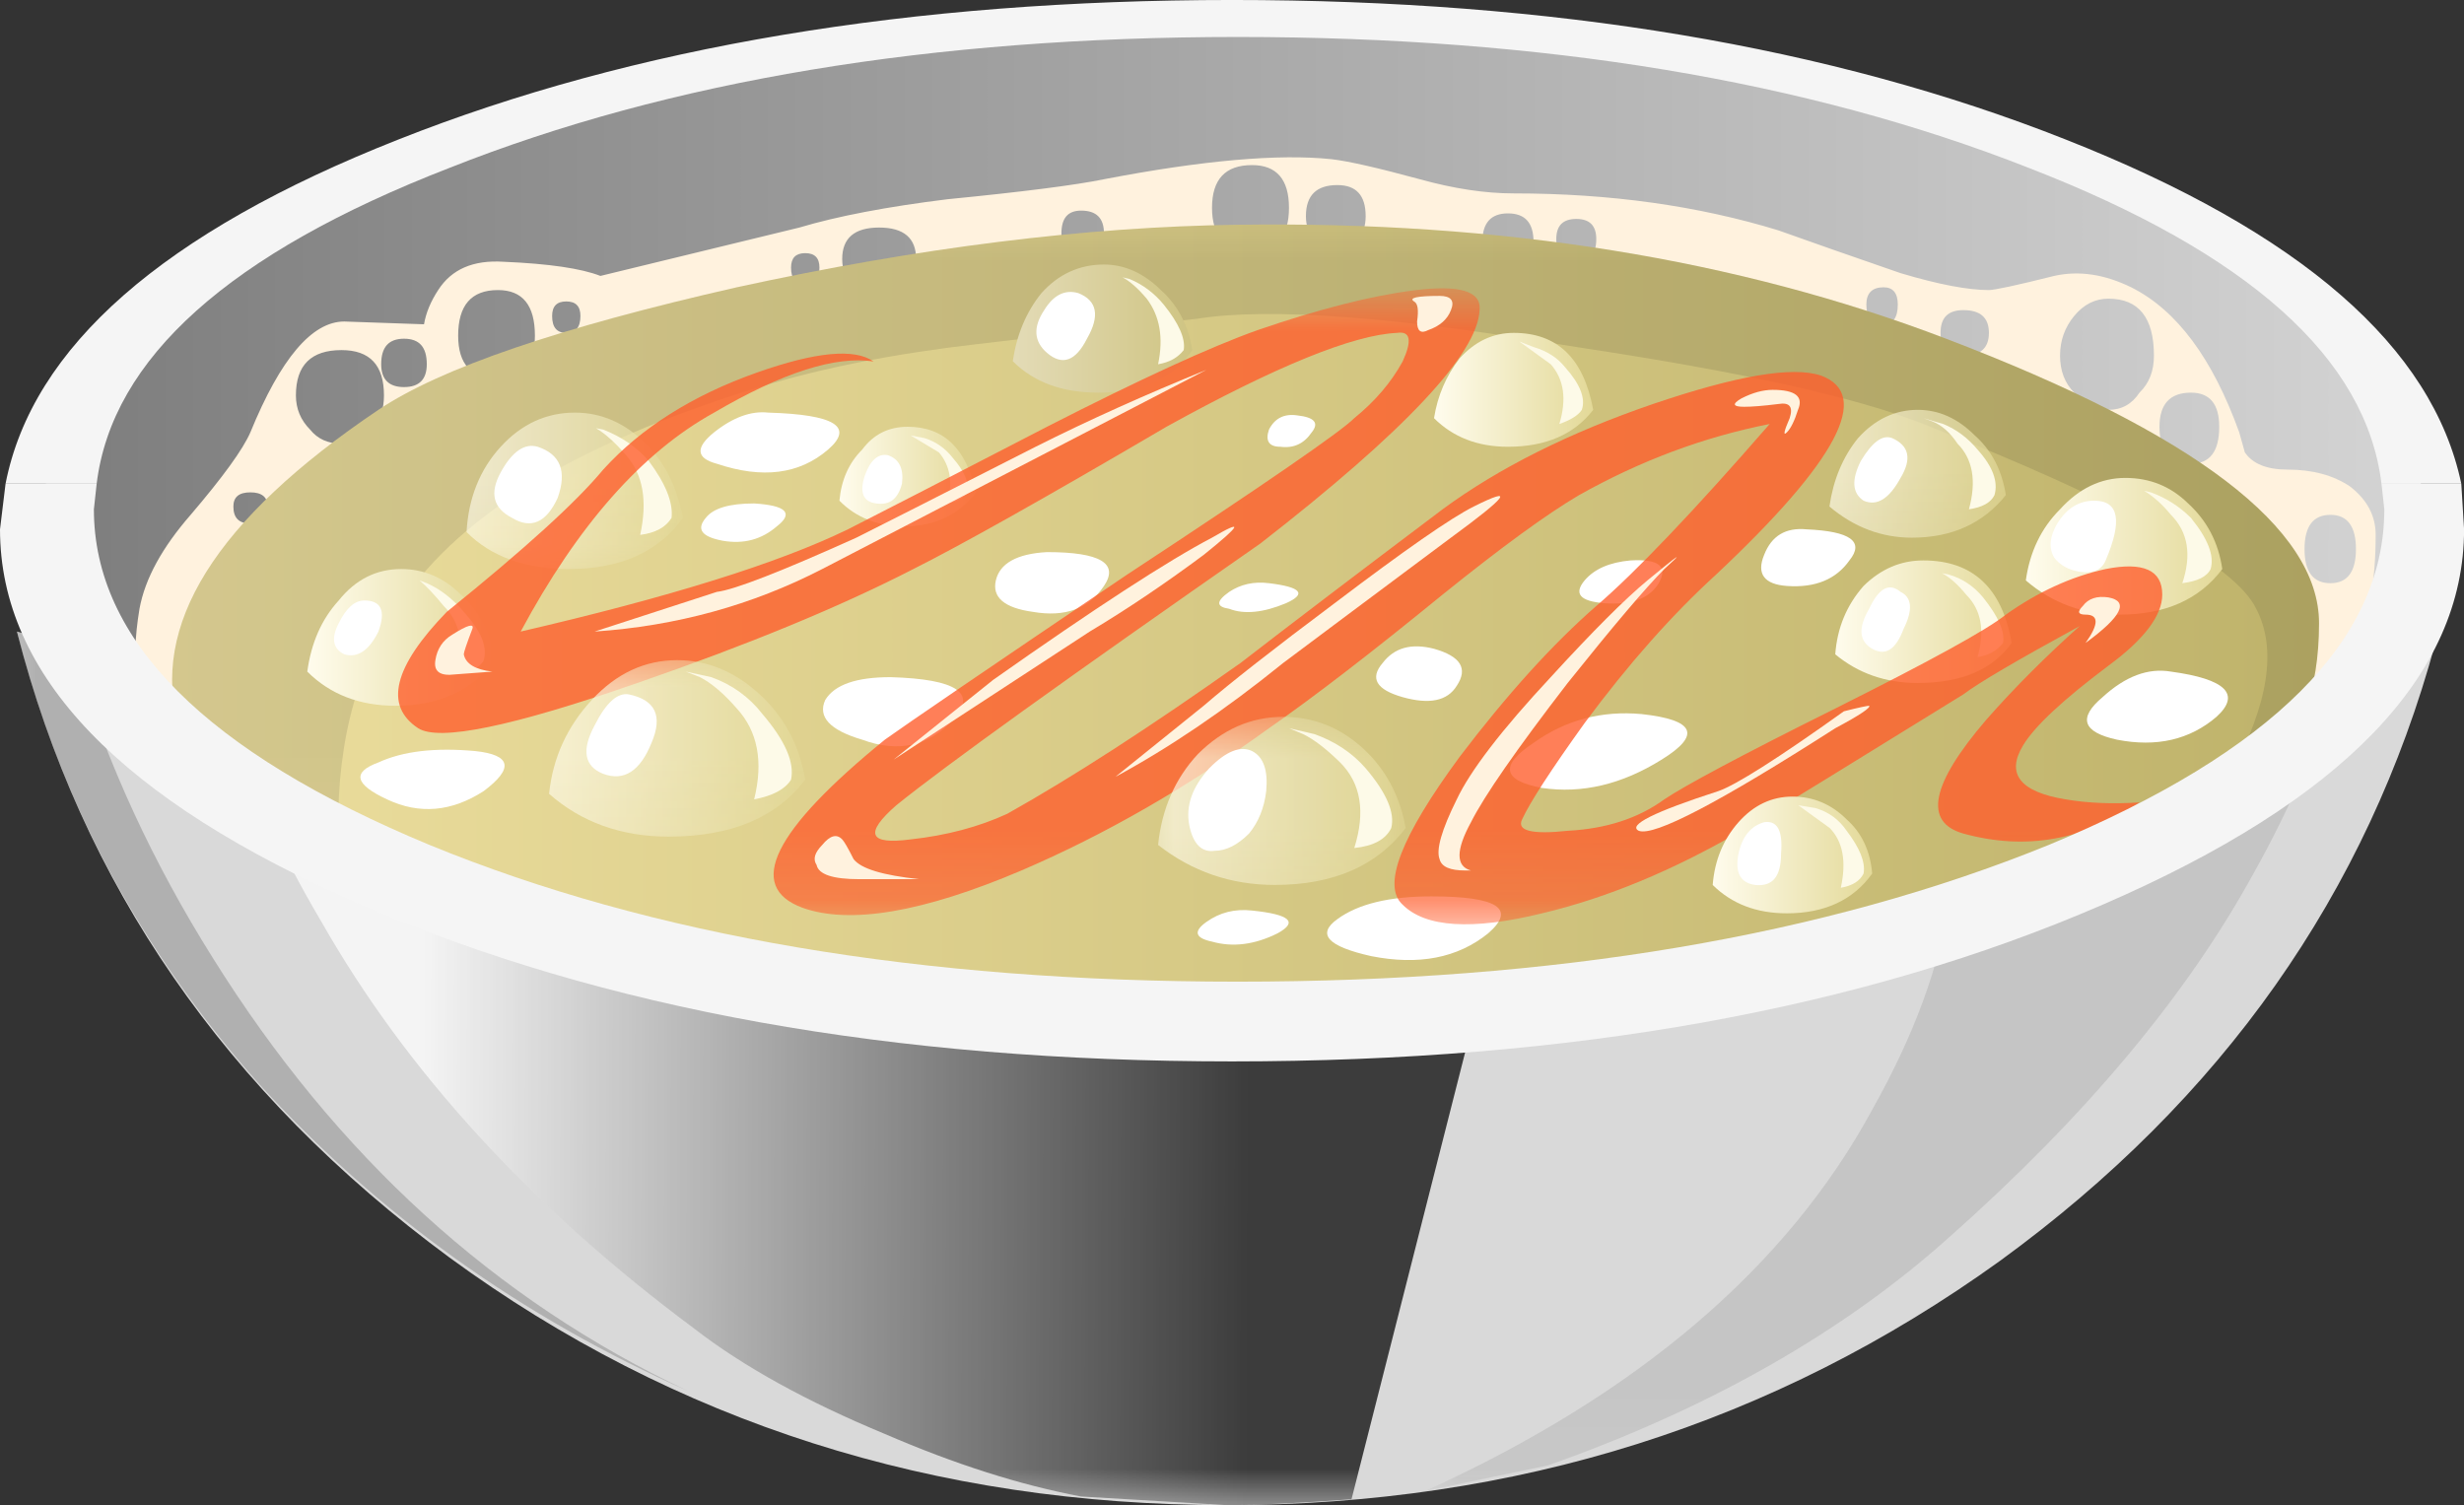 <?xml version="1.0" encoding="UTF-8" standalone="no"?>
<!-- Created with Inkscape (http://www.inkscape.org/) -->
<svg xmlns:inkscape="http://www.inkscape.org/namespaces/inkscape" xmlns:rdf="http://www.w3.org/1999/02/22-rdf-syntax-ns#" xmlns="http://www.w3.org/2000/svg" xmlns:xlink="http://www.w3.org/1999/xlink" xmlns:ns1="http://sozi.baierouge.fr" xmlns:cc="http://creativecommons.org/ns#" xmlns:sodipodi="http://sodipodi.sourceforge.net/DTD/sodipodi-0.dtd" xmlns:dc="http://purl.org/dc/elements/1.1/" id="svg2" xml:space="preserve" viewBox="0 0 43.3 26.451" version="1.1" inkscape:version="0.91 r13725">
  <rect x="0" y="0" width="43.3" height="26.451" fill="#333333" stroke="none"/>
  <defs id="defs6">
    <clipPath id="clipPath20">
      <path id="path22" d="m3-0.839h19v12h-19v-12z" inkscape:connector-curvature="0"/>
    </clipPath>
    <mask id="mask24">
      <g id="g26">
        <g id="g28" clip-path="url(#clipPath20)">
          <path id="path30" style="fill:#000000;fill-opacity:.719" d="m3-0.839h19v12h-19v-12z" inkscape:connector-curvature="0"/>
        </g>
      </g>
    </mask>
    <clipPath id="clipPath36">
      <path id="path38" d="m3-0.839h19v12h-19v-12z" inkscape:connector-curvature="0"/>
    </clipPath>
    <clipPath id="clipPath40">
      <path id="path42" d="m3 0h19v12h-19v-12z" inkscape:connector-curvature="0"/>
    </clipPath>
    <linearGradient id="linearGradient48" y2="-34.92" gradientUnits="userSpaceOnUse" x2="-10.292" gradientTransform="matrix(.8 -.003 .003 .8 25.9 34.142)" y1="-34.92" x1="-24.817">
      <stop id="stop50" style="stop-color:#ffffff" offset="0"/>
      <stop id="stop52" style="stop-color:#000000" offset="1"/>
    </linearGradient>
    <clipPath id="clipPath80">
      <path id="path82" d="m20 0.161h13v12h-13v-12z" inkscape:connector-curvature="0"/>
    </clipPath>
    <mask id="mask84">
      <g id="g86">
        <g id="g88" clip-path="url(#clipPath80)">
          <path id="path90" style="fill:#000000;fill-opacity:.16" d="m20 0.161h13v12h-13v-12z" inkscape:connector-curvature="0"/>
        </g>
      </g>
    </mask>
    <clipPath id="clipPath96">
      <path id="path98" d="m20 0.161h13v12h-13v-12z" inkscape:connector-curvature="0"/>
    </clipPath>
    <clipPath id="clipPath100">
      <path id="path102" d="m20 1h13v12h-13v-12z" inkscape:connector-curvature="0"/>
    </clipPath>
    <clipPath id="clipPath124">
      <path id="path126" d="m0 1.161h10v12h-10v-12z" inkscape:connector-curvature="0"/>
    </clipPath>
    <mask id="mask128">
      <g id="g130">
        <g id="g132" clip-path="url(#clipPath124)">
          <path id="path134" style="fill:#000000;fill-opacity:.32" d="m0 1.161h10v12h-10v-12z" inkscape:connector-curvature="0"/>
        </g>
      </g>
    </mask>
    <clipPath id="clipPath140">
      <path id="path142" d="m0 1.161h10v12h-10v-12z" inkscape:connector-curvature="0"/>
    </clipPath>
    <clipPath id="clipPath144">
      <path id="path146" d="m0 2h10v12h-10v-12z" inkscape:connector-curvature="0"/>
    </clipPath>
    <linearGradient id="linearGradient174" y2="9.2" gradientUnits="userSpaceOnUse" x2="42.6" gradientTransform="matrix(.8 0 0 -.8 0 21.161)" y1="9.2" x1=".75">
      <stop id="stop176" style="stop-color:#7d7d7d" offset="0"/>
      <stop id="stop178" style="stop-color:#d4d4d4" offset="1"/>
    </linearGradient>
    <linearGradient id="linearGradient196" y2="11.036" gradientUnits="userSpaceOnUse" x2="40.75" gradientTransform="matrix(.8 0 0 -.8 0 21.161)" y1="11.036" x1="2.05">
      <stop id="stop198" style="stop-color:#eddf9f" offset="0"/>
      <stop id="stop200" style="stop-color:#bfb36b" offset="1"/>
    </linearGradient>
    <clipPath id="clipPath208">
      <path id="path210" d="m1 9.161h32v9h-32v-9z" inkscape:connector-curvature="0"/>
    </clipPath>
    <mask id="mask212">
      <g id="g214">
        <g id="g216" clip-path="url(#clipPath208)">
          <path id="path218" style="fill:#000000;fill-opacity:.102" d="m1 9.161h32v9h-32v-9z" inkscape:connector-curvature="0"/>
        </g>
      </g>
    </mask>
    <clipPath id="clipPath224">
      <path id="path226" d="m1 9.161h32v9h-32v-9z" inkscape:connector-curvature="0"/>
    </clipPath>
    <clipPath id="clipPath228">
      <path id="path230" d="m1 10h32v9h-32v-9z" inkscape:connector-curvature="0"/>
    </clipPath>
    <clipPath id="clipPath252">
      <path id="path254" d="m6 13.161h4v3h-4v-3z" inkscape:connector-curvature="0"/>
    </clipPath>
    <mask id="mask256">
      <g id="g258">
        <g id="g260" clip-path="url(#clipPath252)">
          <path id="path262" style="fill:#000000;fill-opacity:.68" d="m6 13.161h4v3h-4v-3z" inkscape:connector-curvature="0"/>
        </g>
      </g>
    </mask>
    <clipPath id="clipPath268">
      <path id="path270" d="m6 13.161h4v3h-4v-3z" inkscape:connector-curvature="0"/>
    </clipPath>
    <clipPath id="clipPath272">
      <path id="path274" d="m6 14h4v3h-4v-3z" inkscape:connector-curvature="0"/>
    </clipPath>
    <linearGradient id="linearGradient280" y2="-1.375" gradientUnits="userSpaceOnUse" x2="3.812" gradientTransform="matrix(.8 0 0 .8 6.56 16.2)" y1="-1.375" x1="-.013">
      <stop id="stop282" style="stop-color:#fffced" offset="0"/>
      <stop id="stop284" style="stop-color:#e3d998" offset="1"/>
    </linearGradient>
    <linearGradient id="linearGradient320" y2="5.775" gradientUnits="userSpaceOnUse" x2="20.962" gradientTransform="matrix(.8 0 0 -.8 0 21.161)" y1="5.775" x1="17.837">
      <stop id="stop322" style="stop-color:#e3dbb6" offset="0"/>
      <stop id="stop324" style="stop-color:#cfc482" offset="1"/>
    </linearGradient>
    <linearGradient id="linearGradient340" y2="11.2" gradientUnits="userSpaceOnUse" x2="8.688" gradientTransform="matrix(.8 0 0 -.8 0 21.161)" y1="11.2" x1="5.413">
      <stop id="stop342" style="stop-color:#fffced" offset="0"/>
      <stop id="stop344" style="stop-color:#e3d998" offset="1"/>
    </linearGradient>
    <linearGradient id="linearGradient360" y2="8.375" gradientUnits="userSpaceOnUse" x2="17.138" gradientTransform="matrix(.8 0 0 -.8 0 21.161)" y1="8.375" x1="14.763">
      <stop id="stop362" style="stop-color:#fffced" offset="0"/>
      <stop id="stop364" style="stop-color:#e3d998" offset="1"/>
    </linearGradient>
    <linearGradient id="linearGradient380" y2="9.6" gradientUnits="userSpaceOnUse" x2="39.063" gradientTransform="matrix(.8 0 0 -.8 0 21.161)" y1="9.6" x1="35.638">
      <stop id="stop382" style="stop-color:#fffced" offset="0"/>
      <stop id="stop384" style="stop-color:#e3d998" offset="1"/>
    </linearGradient>
    <linearGradient id="linearGradient400" y2="10.925" gradientUnits="userSpaceOnUse" x2="35.362" gradientTransform="matrix(.8 0 0 -.8 0 21.161)" y1="10.925" x1="32.237">
      <stop id="stop402" style="stop-color:#fffced" offset="0"/>
      <stop id="stop404" style="stop-color:#e3d998" offset="1"/>
    </linearGradient>
    <clipPath id="clipPath412">
      <path id="path414" d="m25 13.161h4v3h-4v-3z" inkscape:connector-curvature="0"/>
    </clipPath>
    <mask id="mask416">
      <g id="g418">
        <g id="g420" clip-path="url(#clipPath412)">
          <path id="path422" style="fill:#000000;fill-opacity:.691" d="m25 13.161h4v3h-4v-3z" inkscape:connector-curvature="0"/>
        </g>
      </g>
    </mask>
    <clipPath id="clipPath428">
      <path id="path430" d="m25 13.161h4v3h-4v-3z" inkscape:connector-curvature="0"/>
    </clipPath>
    <clipPath id="clipPath432">
      <path id="path434" d="m25 14h4v3h-4v-3z" inkscape:connector-curvature="0"/>
    </clipPath>
    <linearGradient id="linearGradient440" y2="-1.125" gradientUnits="userSpaceOnUse" x2="3.088" gradientTransform="matrix(.8 0 0 .8 25.72 16.24)" y1="-1.125" x1=".013">
      <stop id="stop442" style="stop-color:#fffced" offset="0"/>
      <stop id="stop444" style="stop-color:#e3d998" offset="1"/>
    </linearGradient>
    <clipPath id="clipPath518">
      <path id="path520" d="m5 8.161h26v9h-26v-9z" inkscape:connector-curvature="0"/>
    </clipPath>
    <mask id="mask522">
      <g id="g524">
        <g id="g526" clip-path="url(#clipPath518)">
          <path id="path528" style="fill:#000000;fill-opacity:.789" d="m5 8.161h26v9h-26v-9z" inkscape:connector-curvature="0"/>
        </g>
      </g>
    </mask>
    <clipPath id="clipPath534">
      <path id="path536" d="m5 8.161h26v9h-26v-9z" inkscape:connector-curvature="0"/>
    </clipPath>
    <clipPath id="clipPath538">
      <path id="path540" d="m5 9h26v9h-26v-9z" inkscape:connector-curvature="0"/>
    </clipPath>
    <clipPath id="clipPath562">
      <path id="path564" d="m7 9.161h5v3h-5v-3z" inkscape:connector-curvature="0"/>
    </clipPath>
    <mask id="mask566">
      <g id="g568">
        <g id="g570" clip-path="url(#clipPath562)">
          <path id="path572" style="fill:#000000;fill-opacity:.68" d="m7 9.161h5v3h-5v-3z" inkscape:connector-curvature="0"/>
        </g>
      </g>
    </mask>
    <clipPath id="clipPath578">
      <path id="path580" d="m7 9.161h5v3h-5v-3z" inkscape:connector-curvature="0"/>
    </clipPath>
    <clipPath id="clipPath582">
      <path id="path584" d="m7 10h5v3h-5v-3z" inkscape:connector-curvature="0"/>
    </clipPath>
    <linearGradient id="linearGradient590" y2="-1.55" gradientUnits="userSpaceOnUse" x2="4.5" gradientTransform="matrix(.8 0 0 .8 7.72 12.72)" y1="-1.55">
      <stop id="stop592" style="stop-color:#fffced" offset="0"/>
      <stop id="stop594" style="stop-color:#e3d998" offset="1"/>
    </linearGradient>
    <linearGradient id="linearGradient632" y2="15.025" gradientUnits="userSpaceOnUse" x2="32.913" gradientTransform="matrix(.8 0 0 -.8 0 21.161)" y1="15.025" x1="30.088">
      <stop id="stop634" style="stop-color:#fffced" offset="0"/>
      <stop id="stop636" style="stop-color:#e3d998" offset="1"/>
    </linearGradient>
    <clipPath id="clipPath648">
      <path id="path650" d="m16 8.161h4v3h-4v-3z" inkscape:connector-curvature="0"/>
    </clipPath>
    <mask id="mask652">
      <g id="g654">
        <g id="g656" clip-path="url(#clipPath648)">
          <path id="path658" style="fill:#000000;fill-opacity:.68" d="m16 8.161h4v3h-4v-3z" inkscape:connector-curvature="0"/>
        </g>
      </g>
    </mask>
    <clipPath id="clipPath664">
      <path id="path666" d="m16 8.161h4v3h-4v-3z" inkscape:connector-curvature="0"/>
    </clipPath>
    <clipPath id="clipPath668">
      <path id="path670" d="m16 9h4v3h-4v-3z" inkscape:connector-curvature="0"/>
    </clipPath>
    <linearGradient id="linearGradient676" y2="-1.475" gradientUnits="userSpaceOnUse" x2="4.325" gradientTransform="matrix(.8 0 0 .8 16.28 11.92)" y1="-1.475" x1="-0.025">
      <stop id="stop678" style="stop-color:#fffced" offset="0"/>
      <stop id="stop680" style="stop-color:#e3d998" offset="1"/>
    </linearGradient>
    <linearGradient id="linearGradient720" y2="6.85" gradientUnits="userSpaceOnUse" x2="27.975" gradientTransform="matrix(.8 0 0 -.8 0 21.161)" y1="6.85" x1="25.225">
      <stop id="stop722" style="stop-color:#fffced" offset="0"/>
      <stop id="stop724" style="stop-color:#e3d998" offset="1"/>
    </linearGradient>
  </defs>
  <g id="g10" transform="matrix(1.25 0 0 -1.25 0 26.451)">
    <g id="g12">
      <path id="path14" style="fill-rule:evenodd;fill:#d9d9d9" d="m34.078 12.083 0.16 0.039c-0.957-3.52-3-6.414-6.117-8.684-3.176-2.289-6.801-3.437-10.883-3.437-4.105 0-7.746 1.16-10.918 3.48-3.148 2.32-5.175 5.254-6.082 8.801l0.282-0.082c0.96-0.852 3-1.547 6.121-2.078 3.148-0.563 6.734-0.84 10.757-0.84 3.895 0 7.403 0.266 10.524 0.801 3.039 0.531 5.09 1.199 6.156 2z" inkscape:connector-curvature="0"/>
      <g id="g16">
        <g id="g32" mask="url(#mask24)">
          <g id="g54">
            <g id="g56" clip-path="url(#clipPath36)">
              <g id="g58" transform="translate(0 -.839)">
                <g id="g62">
                  <g id="g64" clip-path="url(#clipPath40)">
                    <g id="g66">
                      <g id="g68">
                        <g id="g70">
                          <g id="g72">
                            <path id="path74" style="fill-rule:evenodd;fill:url(#linearGradient48)" d="m5.32 11.199c3.305-0.719 7.332-1.078 12.078-1.078l3.961 0.078-2.359-9.277c-0.746-0.055-1.332-0.082-1.762-0.082l-2.039 0.121c-0.851 0.16-1.773 0.453-2.758 0.879-1.093 0.453-1.988 0.945-2.679 1.48-2.297 1.707-4.043 3.614-5.242 5.719-0.614 1.039-1 1.922-1.161 2.641l1.961-0.481z" inkscape:connector-curvature="0"/>
                          </g>
                        </g>
                      </g>
                    </g>
                  </g>
                </g>
              </g>
            </g>
          </g>
        </g>
      </g>
      <g id="g76">
        <g id="g92" mask="url(#mask84)">
          <g id="g104">
            <g id="g106" clip-path="url(#clipPath96)">
              <g id="g108" transform="translate(0 -.839)">
                <g id="g112">
                  <g id="g114" clip-path="url(#clipPath100)">
                    <g id="g116">
                      <path id="path118" style="fill-rule:evenodd;fill:#595959" d="m27.52 10.922c2.375 0.371 4.121 0.797 5.242 1.277-0.242-0.801-0.602-1.625-1.082-2.48-0.934-1.707-2.36-3.414-4.282-5.117-1.492-1.336-3.371-2.403-5.636-3.204l-1.723-0.359c2.988 1.359 5.082 3.149 6.281 5.359 0.586 1.043 0.946 2.016 1.078 2.922 0.028 0.078 0.067 0.614 0.122 1.602z" inkscape:connector-curvature="0"/>
                    </g>
                  </g>
                </g>
              </g>
            </g>
          </g>
        </g>
      </g>
      <g id="g120">
        <g id="g136" mask="url(#mask128)">
          <g id="g148">
            <g id="g150" clip-path="url(#clipPath140)">
              <g id="g152" transform="translate(0 -.839)">
                <g id="g156">
                  <g id="g158" clip-path="url(#clipPath144)">
                    <g id="g160">
                      <path id="path162" style="fill-rule:evenodd;fill:#595959" d="m9.68 2.441c-2.348 1.039-4.36 2.481-6.039 4.321-1.68 1.89-2.813 4.011-3.403 6.359l0.282-0.082 0.558-0.359c0.43-1.414 1.067-2.801 1.922-4.16 1.734-2.774 3.961-4.801 6.68-6.079z" inkscape:connector-curvature="0"/>
                    </g>
                  </g>
                </g>
              </g>
            </g>
          </g>
        </g>
      </g>
      <g id="g164">
        <g id="g166">
          <g id="g172">
            <path id="path180" style="fill-rule:evenodd;fill:url(#linearGradient174)" d="m29.199 18.923c3.254-1.415 4.879-3.122 4.879-5.122s-1.625-3.707-4.879-5.121c-3.277-1.414-7.238-2.121-11.879-2.121-4.613 0-8.558 0.707-11.84 2.121-3.253 1.414-4.878 3.121-4.878 5.121s1.625 3.707 4.878 5.122c3.282 1.41 7.227 2.117 11.84 2.117 4.641 0 8.602-0.707 11.879-2.117z" inkscape:connector-curvature="0"/>
          </g>
        </g>
      </g>
      <path id="path182" style="fill-rule:evenodd;fill:#f5f5f5" d="m34.602 14.36h-1.122c-0.214 1.762-1.867 3.242-4.96 4.441-3.118 1.227-6.825 1.84-11.118 1.84-4.297 0-7.988-0.613-11.082-1.84-3.093-1.199-4.746-2.679-4.961-4.441h-1.281c0.375 1.922 2.215 3.535 5.524 4.84 3.304 1.308 7.21 1.961 11.718 1.961s8.414-0.653 11.719-1.961c3.309-1.305 5.16-2.918 5.563-4.84z" inkscape:connector-curvature="0"/>
      <path id="path184" style="fill-rule:evenodd;fill:#fff2de" d="m5.68 15.719c0.215 0 0.32 0.11 0.32 0.321 0 0.242-0.105 0.359-0.32 0.359s-0.321-0.117-0.321-0.359c0-0.211 0.106-0.321 0.321-0.321zm-0.879-0.796c0.16 0 0.304 0.066 0.437 0.199 0.11 0.133 0.16 0.293 0.16 0.48 0 0.426-0.199 0.637-0.597 0.637-0.426 0-0.641-0.211-0.641-0.637 0-0.187 0.067-0.347 0.199-0.48 0.106-0.133 0.254-0.199 0.442-0.199zm-1.281-1.122c0.16 0 0.242 0.079 0.242 0.239 0 0.133-0.082 0.199-0.242 0.199-0.161 0-0.239-0.066-0.239-0.199 0-0.16 0.078-0.239 0.239-0.239zm3.48 3.282c-0.375 0-0.559-0.215-0.559-0.641 0-0.402 0.184-0.602 0.559-0.602 0.348 0 0.52 0.2 0.52 0.602 0 0.426-0.172 0.641-0.52 0.641zm0.961-0.16c-0.133 0-0.199-0.067-0.199-0.204 0-0.16 0.066-0.238 0.199-0.238s0.199 0.078 0.199 0.238c0 0.137-0.066 0.204-0.199 0.204zm3.359 0.238c0.133 0 0.2 0.078 0.2 0.238 0 0.137-0.067 0.203-0.2 0.203-0.132 0-0.199-0.066-0.199-0.203 0-0.16 0.067-0.238 0.199-0.238zm3.602 0.719c0-0.184 0.09-0.278 0.277-0.278 0.215 0 0.321 0.094 0.321 0.278 0 0.214-0.106 0.32-0.321 0.32-0.187 0-0.277-0.106-0.277-0.32zm-2.043-0.36c0 0.293-0.172 0.442-0.52 0.442-0.347 0-0.519-0.149-0.519-0.442s0.172-0.437 0.519-0.437c0.348 0 0.52 0.144 0.52 0.437zm6.32 0.602c0 0.293-0.133 0.437-0.398 0.437-0.293 0-0.442-0.144-0.442-0.437 0-0.266 0.149-0.403 0.442-0.403 0.265 0 0.398 0.137 0.398 0.403zm-2.16 0.117c0-0.399 0.188-0.598 0.563-0.598 0.343 0 0.519 0.199 0.519 0.598 0 0.402-0.176 0.601-0.519 0.601-0.375 0-0.563-0.199-0.563-0.601zm4.16-0.078c-0.238 0-0.359-0.133-0.359-0.399 0-0.242 0.121-0.363 0.359-0.363 0.242 0 0.36 0.121 0.36 0.363 0 0.266-0.118 0.399-0.36 0.399zm0.961-0.078c-0.187 0-0.281-0.094-0.281-0.282 0-0.214 0.094-0.32 0.281-0.32 0.188 0 0.281 0.106 0.281 0.32 0 0.188-0.093 0.282-0.281 0.282zm8.641-3.442c0.265 0 0.398 0.172 0.398 0.52 0 0.32-0.133 0.48-0.398 0.48-0.293 0-0.442-0.16-0.442-0.48 0-0.348 0.149-0.52 0.442-0.52zm-2.84 1.84c0 0.215-0.121 0.32-0.359 0.32-0.215 0-0.321-0.105-0.321-0.32s0.106-0.32 0.321-0.32c0.238 0 0.359 0.105 0.359 0.32zm-1.481 0.121c0.133 0 0.2 0.094 0.2 0.278 0 0.16-0.067 0.242-0.2 0.242-0.16 0-0.242-0.082-0.242-0.242 0-0.184 0.082-0.278 0.242-0.278zm3.161 0.36c-0.188 0-0.348-0.082-0.481-0.243-0.133-0.16-0.199-0.347-0.199-0.558s0.066-0.387 0.199-0.52c0.133-0.16 0.293-0.242 0.481-0.242 0.187 0 0.332 0.082 0.437 0.242 0.137 0.133 0.203 0.305 0.203 0.52 0 0.535-0.215 0.801-0.64 0.801zm3.121-4c0.238 0 0.359 0.16 0.359 0.48s-0.121 0.481-0.359 0.481c-0.242 0-0.364-0.161-0.364-0.481s0.122-0.48 0.364-0.48zm0.277 1.359c0.242-0.188 0.359-0.414 0.359-0.68 0-0.64-0.089-1.148-0.277-1.519-3.469-2.856-6.199-4.348-8.199-4.481-2.297-0.347-4.27-0.586-5.922-0.718-3.012-0.188-5.988 0.105-8.922 0.878-2.933 0.774-5.117 1.547-6.558 2.321l-1.282 0.961c-0.316 0.211-0.41 0.718-0.277 1.519 0.078 0.426 0.32 0.863 0.719 1.321 0.453 0.531 0.734 0.917 0.84 1.16 0.425 1.039 0.867 1.558 1.32 1.558l1.121-0.039c0.027 0.16 0.094 0.321 0.199 0.481 0.188 0.293 0.492 0.425 0.918 0.398 0.641-0.027 1.094-0.094 1.363-0.199l2.797 0.68c0.535 0.16 1.231 0.293 2.082 0.398 1.067 0.105 1.801 0.199 2.2 0.281 1.386 0.266 2.453 0.36 3.199 0.282 0.242-0.028 0.652-0.122 1.242-0.282 0.48-0.133 0.918-0.199 1.32-0.199 1.36 0 2.598-0.176 3.719-0.519 0.453-0.161 1.027-0.364 1.719-0.602 0.535-0.16 0.949-0.238 1.242-0.238 0.078 0 0.387 0.066 0.918 0.199 0.348 0.078 0.707 0.023 1.082-0.16 0.641-0.321 1.144-1 1.519-2.039l0.079-0.282c0.109-0.16 0.308-0.242 0.601-0.242 0.348 0 0.641-0.078 0.879-0.238z" inkscape:connector-curvature="0"/>
      <g id="g186">
        <g id="g188">
          <g id="g194">
            <path id="path202" style="fill-rule:evenodd;fill:url(#linearGradient196)" d="m16.68 6.68c-3.492 0.133-6.934 0.828-10.321 2.082-2.933 1.094-4.504 1.985-4.718 2.68l0.879-0.519c-0.426 1.437 0.507 2.933 2.8 4.476 0.879 0.59 2.559 1.16 5.039 1.723 2.563 0.558 4.907 0.851 7.039 0.879 3.707 0.054 7.028-0.481 9.961-1.602 3.493-1.332 5.243-2.664 5.243-4 0-0.957-0.27-1.664-0.801-2.117-0.668-0.563-2.266-1.254-4.801-2.082-3.547-1.145-6.988-1.652-10.32-1.52z" inkscape:connector-curvature="0"/>
          </g>
        </g>
      </g>
      <g id="g204">
        <g id="g220" mask="url(#mask212)">
          <g id="g232">
            <g id="g234" clip-path="url(#clipPath224)">
              <g id="g236" transform="translate(0 -.839)">
                <g id="g240">
                  <g id="g242" clip-path="url(#clipPath228)">
                    <g id="g244">
                      <path id="path246" style="fill-rule:evenodd;fill:#000000" d="m27.359 17.238c3.493-1.332 5.243-2.664 5.243-4 0-0.957-0.27-1.664-0.801-2.117h-0.442c0.536 0.984 0.653 1.758 0.36 2.32-0.293 0.614-1.852 1.481-4.68 2.598-0.934 0.375-2.559 0.734-4.879 1.082-2.535 0.426-4.308 0.559-5.32 0.399-1.414-0.161-2.453-0.282-3.121-0.36-1.145-0.133-2.16-0.332-3.039-0.601-2.614-0.797-4.321-1.852-5.121-3.161-0.586-0.878-0.852-1.984-0.797-3.316-0.75 0.344-1.442 0.746-2.082 1.199-0.641 0.453-0.985 0.785-1.039 1l0.879-0.519c-0.426 1.437 0.507 2.933 2.8 4.476 0.879 0.59 2.559 1.16 5.039 1.723 2.559 0.559 4.907 0.851 7.039 0.879 3.707 0.055 7.028-0.481 9.961-1.602z" inkscape:connector-curvature="0"/>
                    </g>
                  </g>
                </g>
              </g>
            </g>
          </g>
        </g>
      </g>
      <g id="g248">
        <g id="g264" mask="url(#mask256)">
          <g id="g286">
            <g id="g288" clip-path="url(#clipPath268)">
              <g id="g290" transform="translate(0 -.839)">
                <g id="g294">
                  <g id="g296" clip-path="url(#clipPath272)">
                    <g id="g298">
                      <g id="g300">
                        <g id="g302">
                          <g id="g304">
                            <path id="path306" style="fill-rule:evenodd;fill:url(#linearGradient280)" d="m6.559 14.52c0.027 0.48 0.187 0.878 0.48 1.199 0.293 0.32 0.641 0.48 1.043 0.48 0.371 0 0.703-0.144 1-0.437 0.266-0.27 0.438-0.617 0.52-1.043-0.348-0.481-0.883-0.719-1.602-0.719-0.613 0-1.094 0.172-1.441 0.52z" inkscape:connector-curvature="0"/>
                          </g>
                        </g>
                      </g>
                    </g>
                  </g>
                </g>
              </g>
            </g>
          </g>
        </g>
      </g>
      <path id="path308" style="fill-rule:evenodd;fill:#fdfae8" d="m9.441 13.88c-0.082-0.133-0.226-0.211-0.441-0.239 0.105 0.481 0.039 0.852-0.199 1.121-0.149 0.172-0.289 0.301-0.422 0.379l0.101-0.019c0.266-0.106 0.481-0.254 0.641-0.442 0.238-0.32 0.344-0.586 0.32-0.8z" inkscape:connector-curvature="0"/>
      <g id="g310">
        <g id="g312">
          <g id="g318">
            <path id="path326" style="fill-rule:evenodd;fill:url(#linearGradient320)" d="m14.238 16.083c0.055 0.371 0.188 0.691 0.403 0.957 0.238 0.265 0.531 0.402 0.879 0.402 0.292 0 0.558-0.121 0.8-0.359 0.239-0.215 0.387-0.496 0.442-0.844-0.27-0.399-0.707-0.598-1.321-0.598-0.507 0-0.906 0.145-1.203 0.442z" inkscape:connector-curvature="0"/>
          </g>
        </g>
      </g>
      <path id="path328" style="fill-rule:evenodd;fill:#fdfae8" d="m16.641 16.239c-0.082-0.106-0.2-0.172-0.36-0.199 0.078 0.375 0.024 0.679-0.16 0.922-0.125 0.148-0.238 0.246-0.34 0.3l0.098-0.023c0.187-0.078 0.348-0.199 0.48-0.359 0.215-0.266 0.309-0.481 0.282-0.641z" inkscape:connector-curvature="0"/>
      <g id="g330">
        <g id="g332">
          <g id="g338">
            <path id="path346" style="fill-rule:evenodd;fill:url(#linearGradient340)" d="m4.32 11.719c0.055 0.403 0.2 0.735 0.442 1 0.238 0.297 0.531 0.442 0.879 0.442 0.32 0 0.597-0.121 0.839-0.36 0.266-0.242 0.426-0.546 0.481-0.921-0.32-0.426-0.789-0.641-1.402-0.641-0.504 0-0.918 0.16-1.239 0.48z" inkscape:connector-curvature="0"/>
          </g>
        </g>
      </g>
      <path id="path348" style="fill-rule:evenodd;fill:#fdfae8" d="m6.398 11.68c0.137 0.403 0.082 0.719-0.16 0.961-0.125 0.153-0.238 0.274-0.34 0.36l0.102-0.039c0.188-0.082 0.359-0.215 0.52-0.403 0.242-0.265 0.335-0.492 0.281-0.679-0.055-0.106-0.188-0.172-0.403-0.2z" inkscape:connector-curvature="0"/>
      <g id="g350">
        <g id="g352">
          <g id="g358">
            <path id="path366" style="fill-rule:evenodd;fill:url(#linearGradient360)" d="m11.801 14.122c0.027 0.293 0.133 0.531 0.32 0.718 0.16 0.215 0.371 0.321 0.641 0.321 0.504 0 0.824-0.305 0.957-0.922-0.239-0.316-0.574-0.477-1-0.477-0.371 0-0.68 0.118-0.918 0.36z" inkscape:connector-curvature="0"/>
          </g>
        </g>
      </g>
      <path id="path368" style="fill-rule:evenodd;fill:#fdfae8" d="m13.32 14.083c0.078 0.293 0.039 0.531-0.121 0.718l-0.398 0.239 0.199-0.039c0.16-0.051 0.293-0.145 0.398-0.282 0.161-0.183 0.227-0.347 0.204-0.48-0.055-0.078-0.149-0.133-0.282-0.156z" inkscape:connector-curvature="0"/>
      <g id="g370">
        <g id="g372">
          <g id="g378">
            <path id="path386" style="fill-rule:evenodd;fill:url(#linearGradient380)" d="m28.48 13.001c0.055 0.398 0.215 0.734 0.481 1 0.266 0.293 0.574 0.441 0.918 0.441 0.348 0 0.641-0.121 0.883-0.359 0.265-0.243 0.426-0.547 0.48-0.922-0.32-0.426-0.801-0.641-1.441-0.641-0.508 0-0.949 0.16-1.321 0.481z" inkscape:connector-curvature="0"/>
          </g>
        </g>
      </g>
      <path id="path388" style="fill-rule:evenodd;fill:#fdfae8" d="m30.238 14.239c0.215-0.078 0.403-0.199 0.563-0.359 0.238-0.293 0.332-0.532 0.277-0.719-0.051-0.106-0.183-0.172-0.398-0.199 0.132 0.398 0.082 0.718-0.16 0.961-0.125 0.152-0.254 0.265-0.379 0.339l0.097-0.023z" inkscape:connector-curvature="0"/>
      <g id="g390">
        <g id="g392">
          <g id="g398">
            <path id="path406" style="fill-rule:evenodd;fill:url(#linearGradient400)" d="m25.801 11.962c0.027 0.371 0.16 0.691 0.398 0.961 0.242 0.238 0.52 0.359 0.84 0.359 0.695 0 1.109-0.387 1.242-1.16-0.269-0.375-0.707-0.563-1.32-0.563-0.453 0-0.84 0.137-1.16 0.403z" inkscape:connector-curvature="0"/>
          </g>
        </g>
      </g>
      <g id="g408">
        <g id="g424" mask="url(#mask416)">
          <g id="g446">
            <g id="g448" clip-path="url(#clipPath428)">
              <g id="g450" transform="translate(0 -.839)">
                <g id="g454">
                  <g id="g456" clip-path="url(#clipPath432)">
                    <g id="g458">
                      <g id="g460">
                        <g id="g462">
                          <g id="g464">
                            <path id="path466" style="fill-rule:evenodd;fill:url(#linearGradient440)" d="m25.719 14.879c0.054 0.375 0.187 0.695 0.402 0.961 0.238 0.265 0.52 0.398 0.84 0.398 0.293 0 0.559-0.117 0.801-0.359 0.238-0.211 0.383-0.492 0.437-0.84-0.32-0.398-0.758-0.598-1.32-0.598-0.426 0-0.813 0.145-1.16 0.438z" inkscape:connector-curvature="0"/>
                          </g>
                        </g>
                      </g>
                    </g>
                  </g>
                </g>
              </g>
            </g>
          </g>
        </g>
      </g>
      <path id="path468" style="fill-rule:evenodd;fill:#fdfae8" d="m27.68 14.001c0.109 0.398 0.054 0.707-0.16 0.922-0.106 0.16-0.227 0.265-0.36 0.316l-0.121 0.043 0.281-0.082c0.188-0.078 0.348-0.199 0.481-0.36 0.215-0.238 0.293-0.453 0.238-0.64-0.051-0.106-0.172-0.172-0.359-0.199z" inkscape:connector-curvature="0"/>
      <path id="path470" style="fill-rule:evenodd;fill:#fdfae8" d="m27.879 12.762c0.215-0.269 0.309-0.48 0.281-0.64-0.082-0.106-0.199-0.176-0.359-0.199 0.105 0.371 0.054 0.664-0.16 0.878-0.121 0.149-0.239 0.25-0.34 0.301l0.097-0.019c0.188-0.055 0.348-0.16 0.481-0.321z" inkscape:connector-curvature="0"/>
      <path id="path472" style="fill-rule:evenodd;fill:#ffffff" d="m5.121 12.719c0.238 0 0.305-0.144 0.199-0.437-0.132-0.266-0.293-0.375-0.48-0.32-0.16 0.078-0.188 0.226-0.078 0.437 0.105 0.215 0.226 0.32 0.359 0.32z" inkscape:connector-curvature="0"/>
      <path id="path474" style="fill-rule:evenodd;fill:#ffffff" d="m26.602 15.001c0.238-0.106 0.277-0.293 0.117-0.559-0.16-0.293-0.332-0.402-0.52-0.32-0.16 0.105-0.172 0.293-0.039 0.558 0.16 0.266 0.305 0.375 0.442 0.321z" inkscape:connector-curvature="0"/>
      <path id="path476" style="fill-rule:evenodd;fill:#ffffff" d="m7.559 14.88c0.32-0.106 0.414-0.344 0.281-0.719-0.16-0.348-0.375-0.442-0.641-0.281-0.265 0.136-0.32 0.347-0.16 0.64s0.336 0.414 0.52 0.36z" inkscape:connector-curvature="0"/>
      <path id="path478" style="fill-rule:evenodd;fill:#ffffff" d="m12.48 14.762c0.161-0.054 0.227-0.187 0.2-0.402-0.055-0.211-0.172-0.305-0.36-0.277-0.187 0.023-0.242 0.156-0.16 0.398 0.078 0.215 0.188 0.305 0.32 0.281z" inkscape:connector-curvature="0"/>
      <path id="path480" style="fill-rule:evenodd;fill:#ffffff" d="m15.16 17.04c0.266-0.106 0.305-0.321 0.121-0.641-0.16-0.316-0.347-0.383-0.562-0.199-0.184 0.16-0.199 0.359-0.039 0.601 0.132 0.215 0.293 0.293 0.48 0.239z" inkscape:connector-curvature="0"/>
      <path id="path482" style="fill-rule:evenodd;fill:#ffffff" d="m26.719 12.84c0.16-0.078 0.176-0.253 0.043-0.519-0.11-0.293-0.254-0.387-0.442-0.281-0.187 0.109-0.199 0.293-0.043 0.562 0.137 0.293 0.282 0.371 0.442 0.238z" inkscape:connector-curvature="0"/>
      <path id="path484" style="fill-rule:evenodd;fill:#ffffff" d="m29.441 14.122c0.348 0 0.399-0.282 0.161-0.84-0.055-0.133-0.176-0.188-0.364-0.16-0.16 0.027-0.277 0.093-0.359 0.199-0.078 0.133-0.067 0.293 0.043 0.48 0.133 0.215 0.305 0.321 0.519 0.321z" inkscape:connector-curvature="0"/>
      <path id="path486" style="fill-rule:evenodd;fill:#ffffff" d="m10.801 15.36c0.933-0.027 1.211-0.199 0.84-0.52-0.403-0.347-0.922-0.414-1.563-0.199-0.293 0.078-0.305 0.227-0.039 0.442 0.266 0.211 0.52 0.304 0.762 0.277z" inkscape:connector-curvature="0"/>
      <path id="path488" style="fill-rule:evenodd;fill:#ffffff" d="m10.602 14.083c0.453-0.028 0.558-0.137 0.32-0.321-0.215-0.187-0.469-0.254-0.762-0.203-0.293 0.055-0.375 0.16-0.238 0.321 0.105 0.136 0.332 0.203 0.68 0.203z" inkscape:connector-curvature="0"/>
      <path id="path490" style="fill-rule:evenodd;fill:#ffffff" d="m6.68 10.602c0.508-0.054 0.547-0.242 0.121-0.562-0.453-0.293-0.906-0.332-1.36-0.117-0.453 0.21-0.496 0.382-0.121 0.519 0.348 0.16 0.801 0.211 1.36 0.16z" inkscape:connector-curvature="0"/>
      <path id="path492" style="fill-rule:evenodd;fill:#ffffff" d="m12.52 11.641c0.933-0.027 1.226-0.226 0.878-0.601-0.343-0.371-0.773-0.465-1.277-0.278-0.453 0.133-0.629 0.321-0.519 0.559 0.132 0.215 0.437 0.32 0.918 0.32z" inkscape:connector-curvature="0"/>
      <path id="path494" style="fill-rule:evenodd;fill:#ffffff" d="m14.719 13.399c0.75 0 1.015-0.16 0.801-0.476-0.215-0.321-0.547-0.442-1-0.364-0.399 0.055-0.575 0.203-0.52 0.442 0.055 0.238 0.293 0.375 0.719 0.398z" inkscape:connector-curvature="0"/>
      <path id="path496" style="fill-rule:evenodd;fill:#ffffff" d="m18.238 15.321c0.242-0.027 0.309-0.106 0.203-0.238-0.109-0.16-0.253-0.227-0.441-0.203-0.16 0-0.215 0.082-0.16 0.242 0.082 0.16 0.215 0.226 0.398 0.199z" inkscape:connector-curvature="0"/>
      <path id="path498" style="fill-rule:evenodd;fill:#ffffff" d="m17.84 12.962c0.453-0.055 0.535-0.149 0.238-0.282-0.316-0.132-0.586-0.16-0.797-0.078-0.187 0.028-0.187 0.106 0 0.238 0.16 0.106 0.344 0.149 0.559 0.122z" inkscape:connector-curvature="0"/>
      <path id="path500" style="fill-rule:evenodd;fill:#ffffff" d="m20.16 12.04c0.375-0.106 0.481-0.278 0.32-0.52-0.132-0.215-0.386-0.265-0.761-0.16-0.371 0.105-0.465 0.266-0.281 0.48 0.164 0.215 0.402 0.282 0.722 0.2z" inkscape:connector-curvature="0"/>
      <path id="path502" style="fill-rule:evenodd;fill:#ffffff" d="m22.922 13.282c0.398 0.023 0.531-0.082 0.398-0.32-0.132-0.215-0.386-0.309-0.761-0.282-0.348 0.028-0.438 0.133-0.282 0.321 0.137 0.16 0.348 0.254 0.645 0.281z" inkscape:connector-curvature="0"/>
      <path id="path504" style="fill-rule:evenodd;fill:#ffffff" d="m23.078 11.122c0.75-0.082 0.844-0.293 0.281-0.641-0.558-0.348-1.117-0.48-1.679-0.398-0.559 0.105-0.602 0.316-0.118 0.636 0.45 0.321 0.958 0.454 1.516 0.403z" inkscape:connector-curvature="0"/>
      <path id="path506" style="fill-rule:evenodd;fill:#ffffff" d="m20.121 8.559c0.934 0 1.199-0.172 0.801-0.519-0.43-0.348-0.977-0.453-1.645-0.321-0.613 0.137-0.769 0.309-0.476 0.52 0.293 0.215 0.734 0.32 1.32 0.32z" inkscape:connector-curvature="0"/>
      <path id="path508" style="fill-rule:evenodd;fill:#ffffff" d="m17.602 8.36c0.531-0.055 0.652-0.16 0.359-0.32-0.32-0.16-0.629-0.2-0.922-0.117-0.238 0.05-0.266 0.144-0.078 0.277 0.187 0.133 0.398 0.187 0.641 0.16z" inkscape:connector-curvature="0"/>
      <path id="path510" style="fill-rule:evenodd;fill:#ffffff" d="m25.398 13.719c0.614-0.027 0.817-0.171 0.602-0.437-0.188-0.266-0.48-0.387-0.879-0.359-0.32 0.023-0.43 0.171-0.32 0.437 0.105 0.27 0.304 0.387 0.597 0.359z" inkscape:connector-curvature="0"/>
      <path id="path512" style="fill-rule:evenodd;fill:#ffffff" d="m30.52 11.719c0.773-0.105 0.988-0.32 0.64-0.636-0.375-0.321-0.84-0.43-1.398-0.321-0.485 0.106-0.551 0.305-0.203 0.598 0.32 0.293 0.64 0.414 0.961 0.359z" inkscape:connector-curvature="0"/>
      <g id="g514">
        <g id="g530" mask="url(#mask522)">
          <g id="g542">
            <g id="g544" clip-path="url(#clipPath534)">
              <g id="g546" transform="translate(0 -.839)">
                <g id="g550">
                  <g id="g552" clip-path="url(#clipPath538)">
                    <g id="g554">
                      <path id="path556" style="fill-rule:evenodd;fill:#ff5c2b" d="m28.199 13.359c0.453 0.321 0.922 0.536 1.403 0.641 0.531 0.105 0.796-0.016 0.796-0.359 0-0.293-0.253-0.629-0.757-1-0.641-0.481-1.039-0.852-1.2-1.121-0.242-0.399-0.043-0.653 0.598-0.758 0.32-0.055 0.668-0.067 1.039-0.043-0.773-0.531-1.598-0.68-2.476-0.438-0.563 0.16-0.457 0.692 0.32 1.598 0.398 0.453 0.84 0.894 1.316 1.32-0.879-0.48-1.426-0.801-1.636-0.961-1.547-0.957-2.59-1.597-3.122-1.918-0.96-0.558-1.894-0.945-2.8-1.16-0.985-0.242-1.641-0.199-1.961 0.121-0.293 0.266-0.024 0.957 0.801 2.078 0.668 0.879 1.308 1.586 1.921 2.121 0.559 0.481 1.371 1.332 2.438 2.559-0.934-0.184-1.824-0.519-2.68-1-0.453-0.266-1.094-0.734-1.918-1.398-1.015-0.829-1.828-1.453-2.441-1.879-1.145-0.828-2.305-1.496-3.481-2-1.386-0.59-2.414-0.762-3.078-0.524-0.801 0.297-0.414 1.082 1.16 2.364 0.293 0.21 1.426 0.984 3.399 2.316 1.949 1.281 3.015 2.016 3.199 2.203 0.293 0.238 0.52 0.504 0.68 0.797 0.136 0.297 0.109 0.43-0.078 0.402-0.614-0.027-1.696-0.465-3.243-1.32-1.73-1.016-2.918-1.68-3.558-2-1.039-0.535-2.332-1.066-3.879-1.602-1.762-0.613-2.789-0.824-3.082-0.636-0.481 0.316-0.348 0.863 0.402 1.636 1.094 0.883 1.824 1.547 2.199 2 0.532 0.586 1.254 1.043 2.161 1.364 0.828 0.293 1.371 0.343 1.64 0.156-0.535 0.082-1.281-0.156-2.242-0.719-1.012-0.558-1.918-1.586-2.719-3.078 2.078 0.481 3.614 0.957 4.602 1.438 0.476 0.242 1.41 0.722 2.797 1.441 1.308 0.668 2.293 1.121 2.961 1.359 0.851 0.293 1.586 0.481 2.199 0.559 0.641 0.082 0.949-0.012 0.922-0.277-0.028-0.614-1.055-1.707-3.082-3.282-2.719-1.894-4.426-3.121-5.117-3.679-0.457-0.399-0.387-0.559 0.199-0.481 0.504 0.055 0.961 0.176 1.359 0.36 0.906 0.507 2 1.214 3.281 2.121 0.692 0.535 1.637 1.254 2.84 2.16 0.797 0.586 1.785 1.078 2.957 1.48 1.176 0.399 1.961 0.535 2.364 0.399 0.718-0.266 0.226-1.199-1.481-2.801-0.613-0.559-1.226-1.25-1.84-2.078-0.48-0.668-0.773-1.121-0.883-1.36-0.078-0.16 0.137-0.214 0.641-0.16 0.535 0.028 0.988 0.172 1.359 0.442 0.27 0.183 1.067 0.613 2.403 1.277 1.332 0.668 2.133 1.106 2.398 1.32z" inkscape:connector-curvature="0"/>
                    </g>
                  </g>
                </g>
              </g>
            </g>
          </g>
        </g>
      </g>
      <g id="g558">
        <g id="g574" mask="url(#mask566)">
          <g id="g596">
            <g id="g598" clip-path="url(#clipPath578)">
              <g id="g600" transform="translate(0 -.839)">
                <g id="g604">
                  <g id="g606" clip-path="url(#clipPath582)">
                    <g id="g608">
                      <g id="g610">
                        <g id="g612">
                          <g id="g614">
                            <path id="path616" style="fill-rule:evenodd;fill:url(#linearGradient590)" d="m7.719 10.84c0.054 0.508 0.254 0.945 0.601 1.32 0.348 0.375 0.746 0.559 1.2 0.559 0.425 0 0.812-0.16 1.16-0.481 0.347-0.316 0.558-0.718 0.64-1.199-0.402-0.531-1.039-0.801-1.922-0.801-0.664 0-1.226 0.203-1.679 0.602z" inkscape:connector-curvature="0"/>
                          </g>
                        </g>
                      </g>
                    </g>
                  </g>
                </g>
              </g>
            </g>
          </g>
        </g>
      </g>
      <path id="path618" style="fill-rule:evenodd;fill:#fdfae8" d="m10.602 9.923c0.132 0.531 0.05 0.957-0.243 1.277-0.187 0.215-0.359 0.359-0.519 0.441l-0.199 0.078 0.359-0.078c0.293-0.105 0.535-0.281 0.719-0.519 0.32-0.375 0.453-0.68 0.402-0.922-0.082-0.133-0.254-0.227-0.519-0.277z" inkscape:connector-curvature="0"/>
      <path id="path620" style="fill-rule:evenodd;fill:#ffffff" d="m8.84 11.399c0.375-0.078 0.48-0.305 0.32-0.68-0.16-0.398-0.387-0.546-0.68-0.437-0.265 0.105-0.308 0.332-0.121 0.68 0.161 0.32 0.321 0.464 0.481 0.437z" inkscape:connector-curvature="0"/>
      <g id="g622">
        <g id="g624">
          <g id="g630">
            <path id="path638" style="fill-rule:evenodd;fill:url(#linearGradient632)" d="m24.078 8.719c0.027 0.348 0.149 0.641 0.363 0.883 0.211 0.238 0.465 0.36 0.758 0.36s0.547-0.106 0.762-0.321c0.211-0.187 0.332-0.441 0.359-0.761-0.265-0.372-0.668-0.559-1.199-0.559-0.43 0-0.773 0.133-1.043 0.398z" inkscape:connector-curvature="0"/>
          </g>
        </g>
      </g>
      <path id="path640" style="fill-rule:evenodd;fill:#fdfae8" d="m25.879 8.68c0.082 0.375 0.027 0.653-0.156 0.84l-0.442 0.32 0.239-0.039c0.187-0.054 0.332-0.16 0.441-0.32 0.184-0.242 0.266-0.441 0.238-0.601-0.051-0.106-0.16-0.172-0.32-0.2z" inkscape:connector-curvature="0"/>
      <path id="path642" style="fill-rule:evenodd;fill:#ffffff" d="m24.801 9.602c0.187 0.028 0.265-0.121 0.238-0.441 0-0.321-0.117-0.465-0.359-0.442-0.215 0.028-0.293 0.176-0.239 0.442 0.051 0.238 0.172 0.387 0.36 0.441z" inkscape:connector-curvature="0"/>
      <g id="g644">
        <g id="g660" mask="url(#mask652)">
          <g id="g682">
            <g id="g684" clip-path="url(#clipPath664)">
              <g id="g686" transform="translate(0 -.839)">
                <g id="g690">
                  <g id="g692" clip-path="url(#clipPath668)">
                    <g id="g694">
                      <g id="g696">
                        <g id="g698">
                          <g id="g700">
                            <path id="path702" style="fill-rule:evenodd;fill:url(#linearGradient676)" d="m16.281 10.121c0.051 0.504 0.239 0.934 0.559 1.277 0.348 0.348 0.746 0.524 1.199 0.524 0.426 0 0.801-0.149 1.121-0.442 0.32-0.292 0.52-0.668 0.602-1.121-0.403-0.531-1.016-0.8-1.84-0.8-0.617 0-1.16 0.187-1.641 0.562z" inkscape:connector-curvature="0"/>
                          </g>
                        </g>
                      </g>
                    </g>
                  </g>
                </g>
              </g>
            </g>
          </g>
        </g>
      </g>
      <path id="path704" style="fill-rule:evenodd;fill:#fdfae8" d="m19.039 9.239c0.16 0.508 0.094 0.91-0.199 1.203-0.188 0.184-0.36 0.32-0.52 0.398l-0.199 0.083 0.359-0.083c0.293-0.105 0.532-0.265 0.719-0.48 0.293-0.344 0.414-0.625 0.36-0.84-0.079-0.16-0.25-0.254-0.52-0.281z" inkscape:connector-curvature="0"/>
      <path id="path706" style="fill-rule:evenodd;fill:#ffffff" d="m17.602 10.602c0.16-0.082 0.226-0.269 0.199-0.562-0.028-0.239-0.11-0.438-0.242-0.598-0.161-0.16-0.321-0.242-0.481-0.242-0.183-0.027-0.305 0.094-0.359 0.359-0.051 0.27 0.039 0.535 0.281 0.801 0.238 0.242 0.441 0.32 0.602 0.242z" inkscape:connector-curvature="0"/>
      <path id="path708" style="fill-rule:evenodd;fill:#ffffff" d="m21.078 16.122c0.242-0.055 0.281-0.242 0.121-0.563-0.16-0.32-0.347-0.426-0.558-0.32-0.188 0.082-0.2 0.254-0.039 0.523 0.16 0.266 0.32 0.387 0.476 0.36z" inkscape:connector-curvature="0"/>
      <g id="g710">
        <g id="g712">
          <g id="g718">
            <path id="path726" style="fill-rule:evenodd;fill:url(#linearGradient720)" d="m20.16 15.282c0.051 0.32 0.172 0.598 0.36 0.84 0.214 0.238 0.468 0.359 0.761 0.359 0.614 0 0.985-0.359 1.117-1.082-0.265-0.344-0.664-0.519-1.199-0.519-0.426 0-0.773 0.136-1.039 0.402z" inkscape:connector-curvature="0"/>
          </g>
        </g>
      </g>
      <path id="path728" style="fill-rule:evenodd;fill:#fdfae8" d="m21.922 15.2c0.105 0.348 0.066 0.629-0.121 0.84l-0.442 0.32 0.2-0.078c0.187-0.055 0.336-0.149 0.441-0.281 0.215-0.239 0.293-0.442 0.238-0.602-0.05-0.078-0.16-0.144-0.316-0.199z" inkscape:connector-curvature="0"/>
      <path id="path730" style="fill-rule:evenodd;fill:#fff2de" d="m6.359 12.239c0.215 0.137 0.309 0.16 0.282 0.082-0.082-0.215-0.121-0.332-0.121-0.359 0.027-0.133 0.16-0.215 0.402-0.243l-0.524-0.039c-0.21-0.027-0.304 0.039-0.277 0.2 0.024 0.16 0.106 0.281 0.238 0.359z" inkscape:connector-curvature="0"/>
      <path id="path732" style="fill-rule:evenodd;fill:#fff2de" d="m16.961 15.962-5.402-2.801c-0.985-0.508-2.051-0.801-3.2-0.879l1.719 0.558c0.242 0.028 0.895 0.282 1.961 0.762 0.266 0.133 1.106 0.559 2.52 1.278 0.746 0.375 1.546 0.734 2.402 1.082z" inkscape:connector-curvature="0"/>
      <path id="path734" style="fill-rule:evenodd;fill:#fff2de" d="m20.238 17.001c0.16 0 0.215-0.067 0.16-0.2-0.05-0.132-0.16-0.226-0.32-0.281-0.105-0.055-0.156-0.012-0.156 0.121 0.023 0.16 0.012 0.254-0.043 0.282-0.078 0.05 0.043 0.078 0.359 0.078z" inkscape:connector-curvature="0"/>
      <path id="path736" style="fill-rule:evenodd;fill:#fff2de" d="m17.039 13.602c0.453 0.266 0.414 0.184-0.117-0.242-0.535-0.398-1.067-0.758-1.602-1.078l-2.758-1.801 1.399 1.121c1.437 1.012 2.465 1.68 3.078 2z" inkscape:connector-curvature="0"/>
      <path id="path738" style="fill-rule:evenodd;fill:#fff2de" d="m11.559 9.282c0.109 0.133 0.203 0.16 0.281 0.078 0.027-0.027 0.082-0.121 0.16-0.277 0.105-0.137 0.414-0.227 0.922-0.282h-0.844c-0.371 0-0.57 0.067-0.598 0.2-0.054 0.082-0.027 0.172 0.079 0.281z" inkscape:connector-curvature="0"/>
      <path id="path740" style="fill-rule:evenodd;fill:#fff2de" d="m20.719 14.04c0.586 0.293 0.48 0.148-0.321-0.438-1.144-0.855-1.933-1.441-2.359-1.762-0.824-0.667-1.613-1.199-2.359-1.601l1.242 1c0.371 0.32 0.984 0.801 1.84 1.441 0.984 0.746 1.636 1.2 1.957 1.36z" inkscape:connector-curvature="0"/>
      <path id="path742" style="fill-rule:evenodd;fill:#fff2de" d="m24.922 15.68c0.316 0 0.437-0.093 0.355-0.281-0.05-0.16-0.105-0.266-0.156-0.316-0.055-0.055-0.043 0.011 0.039 0.199 0.051 0.16 0 0.226-0.16 0.199-0.215-0.027-0.375-0.039-0.48-0.039-0.161 0-0.172 0.039-0.04 0.117 0.161 0.082 0.305 0.121 0.442 0.121z" inkscape:connector-curvature="0"/>
      <path id="path744" style="fill-rule:evenodd;fill:#fff2de" d="m23.16 13.001c0.453 0.375 0.531 0.425 0.238 0.16-0.265-0.266-0.718-0.801-1.359-1.602-0.719-0.933-1.172-1.586-1.359-1.957-0.215-0.394-0.215-0.621 0-0.679h-0.078c-0.215 0-0.336 0.05-0.364 0.16-0.05 0.132 0.028 0.41 0.242 0.84 0.188 0.398 0.625 0.972 1.321 1.718 0.586 0.641 1.039 1.094 1.359 1.36z" inkscape:connector-curvature="0"/>
      <path id="path746" style="fill-rule:evenodd;fill:#fff2de" d="m25.922 11.161c0.211 0.054 0.332 0.078 0.355 0.078 0.028-0.024-0.132-0.133-0.476-0.316-1.629-1.043-2.547-1.524-2.762-1.442-0.16 0.078 0.215 0.266 1.121 0.559 0.238 0.082 0.828 0.453 1.762 1.121z" inkscape:connector-curvature="0"/>
      <path id="path748" style="fill-rule:evenodd;fill:#fff2de" d="m29.641 12.762c0.293-0.054 0.187-0.269-0.321-0.64 0.188 0.265 0.188 0.398 0 0.398-0.105 0-0.121 0.039-0.039 0.121 0.078 0.106 0.199 0.145 0.36 0.121z" inkscape:connector-curvature="0"/>
      <path id="path750" style="fill-rule:evenodd;fill:#f5f5f5" d="m33.48 14.36h1.122l0.039-0.641c0-2.05-1.696-3.812-5.082-5.277-3.387-1.469-7.465-2.203-12.239-2.203-4.773 0-8.855 0.734-12.242 2.203-3.383 1.465-5.078 3.227-5.078 5.277l0.078 0.641h1.281l-0.039-0.359c0-1.84 1.575-3.414 4.719-4.719 3.121-1.281 6.906-1.922 11.359-1.922 4.454 0 8.254 0.641 11.403 1.922 3.144 1.305 4.719 2.879 4.719 4.719l-0.04 0.359z" inkscape:connector-curvature="0"/>
    </g>
  </g>
</svg>
